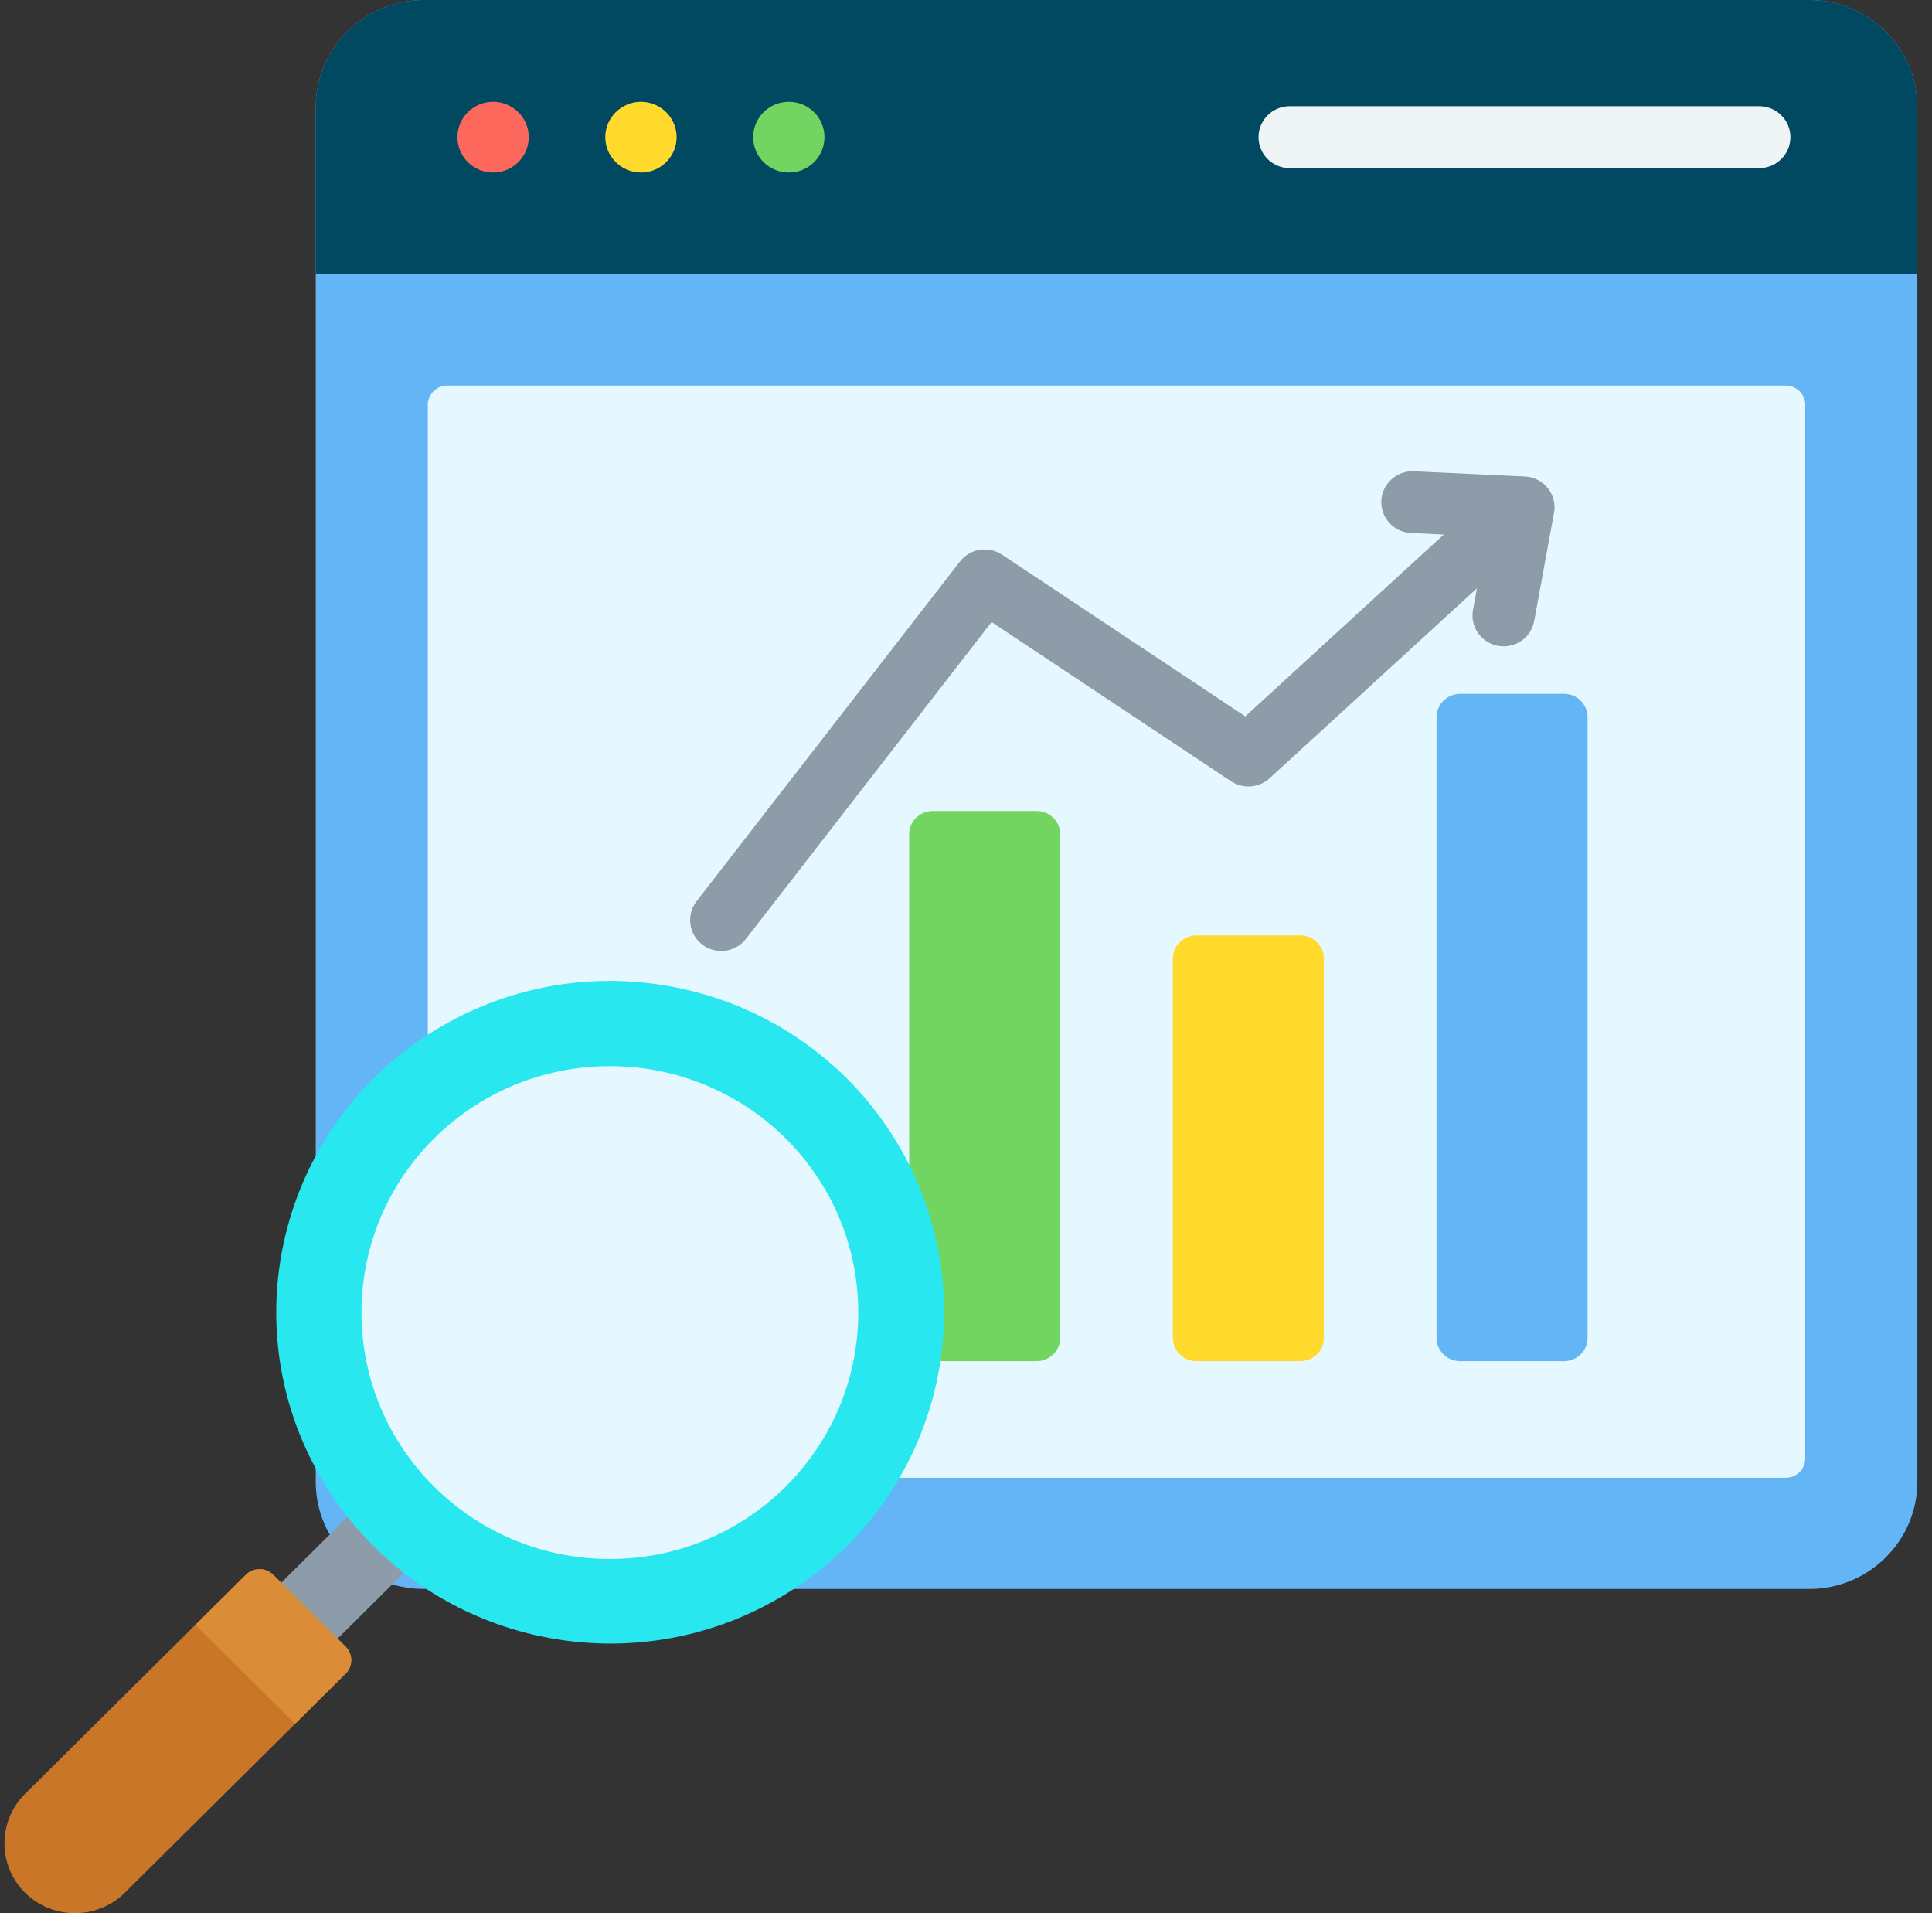 <svg xmlns="http://www.w3.org/2000/svg" width="101" height="100" viewBox="0 0 101 100" fill="none"><rect x="0" y="0" width="101" height="100" fill="#333333" stroke="none"/><path fill-rule="evenodd" clip-rule="evenodd" d="M22.145 0H94.594C97.696 0 100.233 2.517 100.233 5.593V77.46C100.233 80.536 97.696 83.053 94.594 83.053H22.145C19.043 83.053 16.506 80.536 16.506 77.46V5.593C16.506 2.517 19.043 0 22.145 0Z" fill="#64B5F6"></path><path fill-rule="evenodd" clip-rule="evenodd" d="M23.382 20.151H93.357C93.627 20.152 93.885 20.259 94.076 20.448C94.266 20.637 94.374 20.893 94.374 21.16V76.233C94.374 76.5 94.266 76.756 94.076 76.945C93.885 77.134 93.627 77.241 93.357 77.241H23.382C23.113 77.241 22.854 77.134 22.664 76.945C22.473 76.756 22.366 76.5 22.365 76.233V21.16C22.365 20.605 22.823 20.151 23.382 20.151Z" fill="#E6F8FF"></path><path fill-rule="evenodd" clip-rule="evenodd" d="M16.506 14.34H100.233V5.593C100.233 2.517 97.696 0 94.595 0H22.145C19.043 0 16.506 2.517 16.506 5.593L16.506 14.34Z" fill="#004960"></path><path d="M25.777 9.019C26.807 9.019 27.642 8.191 27.642 7.17C27.642 6.149 26.807 5.321 25.777 5.321C24.747 5.321 23.913 6.149 23.913 7.17C23.913 8.191 24.747 9.019 25.777 9.019Z" fill="#FC685B"></path><path fill-rule="evenodd" clip-rule="evenodd" d="M33.508 9.019C34.534 9.019 35.372 8.188 35.372 7.17C35.372 6.151 34.534 5.321 33.508 5.321C32.481 5.321 31.643 6.151 31.643 7.17C31.643 8.189 32.481 9.019 33.508 9.019Z" fill="#FFDA2D"></path><path d="M41.238 9.019C42.267 9.019 43.102 8.191 43.102 7.17C43.102 6.149 42.267 5.321 41.238 5.321C40.208 5.321 39.373 6.149 39.373 7.17C39.373 8.191 40.208 9.019 41.238 9.019Z" fill="#72D561"></path><path fill-rule="evenodd" clip-rule="evenodd" d="M91.966 5.55C92.399 5.55 92.814 5.721 93.12 6.025C93.427 6.328 93.599 6.74 93.599 7.17C93.599 7.599 93.427 8.011 93.12 8.315C92.814 8.619 92.399 8.789 91.966 8.789H67.424C66.991 8.789 66.576 8.619 66.27 8.315C65.964 8.011 65.792 7.599 65.792 7.17C65.792 6.74 65.964 6.328 66.27 6.025C66.576 5.721 66.991 5.55 67.424 5.55H91.966Z" fill="#EFF4F7"></path><path fill-rule="evenodd" clip-rule="evenodd" d="M34.969 57.507H40.414C41.089 57.507 41.639 58.053 41.639 58.721V69.932C41.639 70.601 41.089 71.147 40.414 71.147H34.969C34.295 71.147 33.745 70.601 33.745 69.932V58.721C33.745 58.053 34.295 57.507 34.969 57.507Z" fill="#FC685B"></path><path fill-rule="evenodd" clip-rule="evenodd" d="M48.754 42.391H54.2C54.874 42.391 55.424 42.937 55.424 43.606V69.932C55.424 70.601 54.874 71.147 54.2 71.147H48.754C48.08 71.147 47.53 70.601 47.53 69.932V43.606C47.53 42.937 48.08 42.391 48.754 42.391Z" fill="#72D561"></path><path fill-rule="evenodd" clip-rule="evenodd" d="M62.54 48.892H67.985C68.659 48.892 69.209 49.437 69.209 50.106V69.932C69.209 70.601 68.659 71.147 67.985 71.147H62.54C61.865 71.147 61.315 70.601 61.315 69.932V50.106C61.315 49.437 61.865 48.892 62.54 48.892Z" fill="#FFDA2D"></path><path fill-rule="evenodd" clip-rule="evenodd" d="M76.325 36.266H81.77C82.445 36.266 82.995 36.812 82.995 37.481V69.932C82.995 70.601 82.445 71.147 81.77 71.147H76.325C75.65 71.147 75.1 70.601 75.1 69.932V37.481C75.1 36.812 75.65 36.266 76.325 36.266Z" fill="#64B5F6"></path><path fill-rule="evenodd" clip-rule="evenodd" d="M38.98 49.097C38.714 49.429 38.327 49.644 37.902 49.695C37.477 49.746 37.049 49.629 36.711 49.37C36.372 49.111 36.15 48.73 36.093 48.309C36.035 47.889 36.147 47.463 36.403 47.123L50.188 29.345C50.445 29.016 50.819 28.797 51.233 28.735C51.647 28.673 52.069 28.771 52.412 29.01L65.1 37.444L75.477 27.94L73.752 27.859C73.323 27.836 72.92 27.646 72.632 27.329C72.343 27.013 72.193 26.596 72.213 26.171C72.233 25.744 72.423 25.344 72.74 25.056C73.056 24.768 73.475 24.616 73.905 24.633L79.716 24.904C79.955 24.915 80.188 24.978 80.399 25.089C80.61 25.199 80.794 25.355 80.938 25.544C81.082 25.733 81.183 25.951 81.232 26.182C81.282 26.414 81.279 26.654 81.225 26.884L80.201 32.48C80.118 32.895 79.875 33.262 79.523 33.502C79.171 33.741 78.737 33.833 78.317 33.758C77.897 33.684 77.523 33.448 77.277 33.102C77.03 32.757 76.93 32.328 76.999 31.91L77.211 30.751L66.365 40.684L66.364 40.683C66.096 40.928 65.751 41.077 65.387 41.104C65.023 41.132 64.66 41.038 64.357 40.836L51.838 32.514L38.98 49.097ZM16.386 86.901L13.537 83.88L19.295 78.168L22.349 80.986L16.386 86.901Z" fill="#8D9CA8"></path><path d="M41.077 83.32C49.278 78.291 51.817 67.621 46.748 59.486C41.679 51.351 30.922 48.832 22.721 53.86C14.52 58.889 11.981 69.559 17.05 77.694C22.119 85.829 32.876 88.348 41.077 83.32Z" fill="#28E7EF"></path><path fill-rule="evenodd" clip-rule="evenodd" d="M31.883 55.725C24.711 55.725 18.898 61.491 18.898 68.605C18.898 75.719 24.711 81.486 31.883 81.486C39.054 81.486 44.868 75.719 44.868 68.605C44.868 61.491 39.054 55.725 31.883 55.725Z" fill="#E6F8FF"></path><path fill-rule="evenodd" clip-rule="evenodd" d="M14.279 82.308L18.07 86.068C18.258 86.255 18.363 86.509 18.363 86.773C18.363 87.038 18.258 87.291 18.07 87.479L6.522 98.933C5.088 100.356 2.743 100.355 1.309 98.933C-0.125 97.511 -0.125 95.184 1.309 93.762L12.856 82.308C13.045 82.121 13.301 82.016 13.568 82.016C13.834 82.016 14.09 82.121 14.279 82.308Z" fill="#C97629"></path><path fill-rule="evenodd" clip-rule="evenodd" d="M18.07 87.479L15.424 90.104L10.21 84.932L12.856 82.308C13.045 82.121 13.301 82.016 13.568 82.016C13.834 82.016 14.09 82.121 14.279 82.308L18.07 86.068C18.258 86.255 18.363 86.509 18.363 86.773C18.363 87.038 18.258 87.292 18.07 87.479Z" fill="#DA8C36"></path></svg>